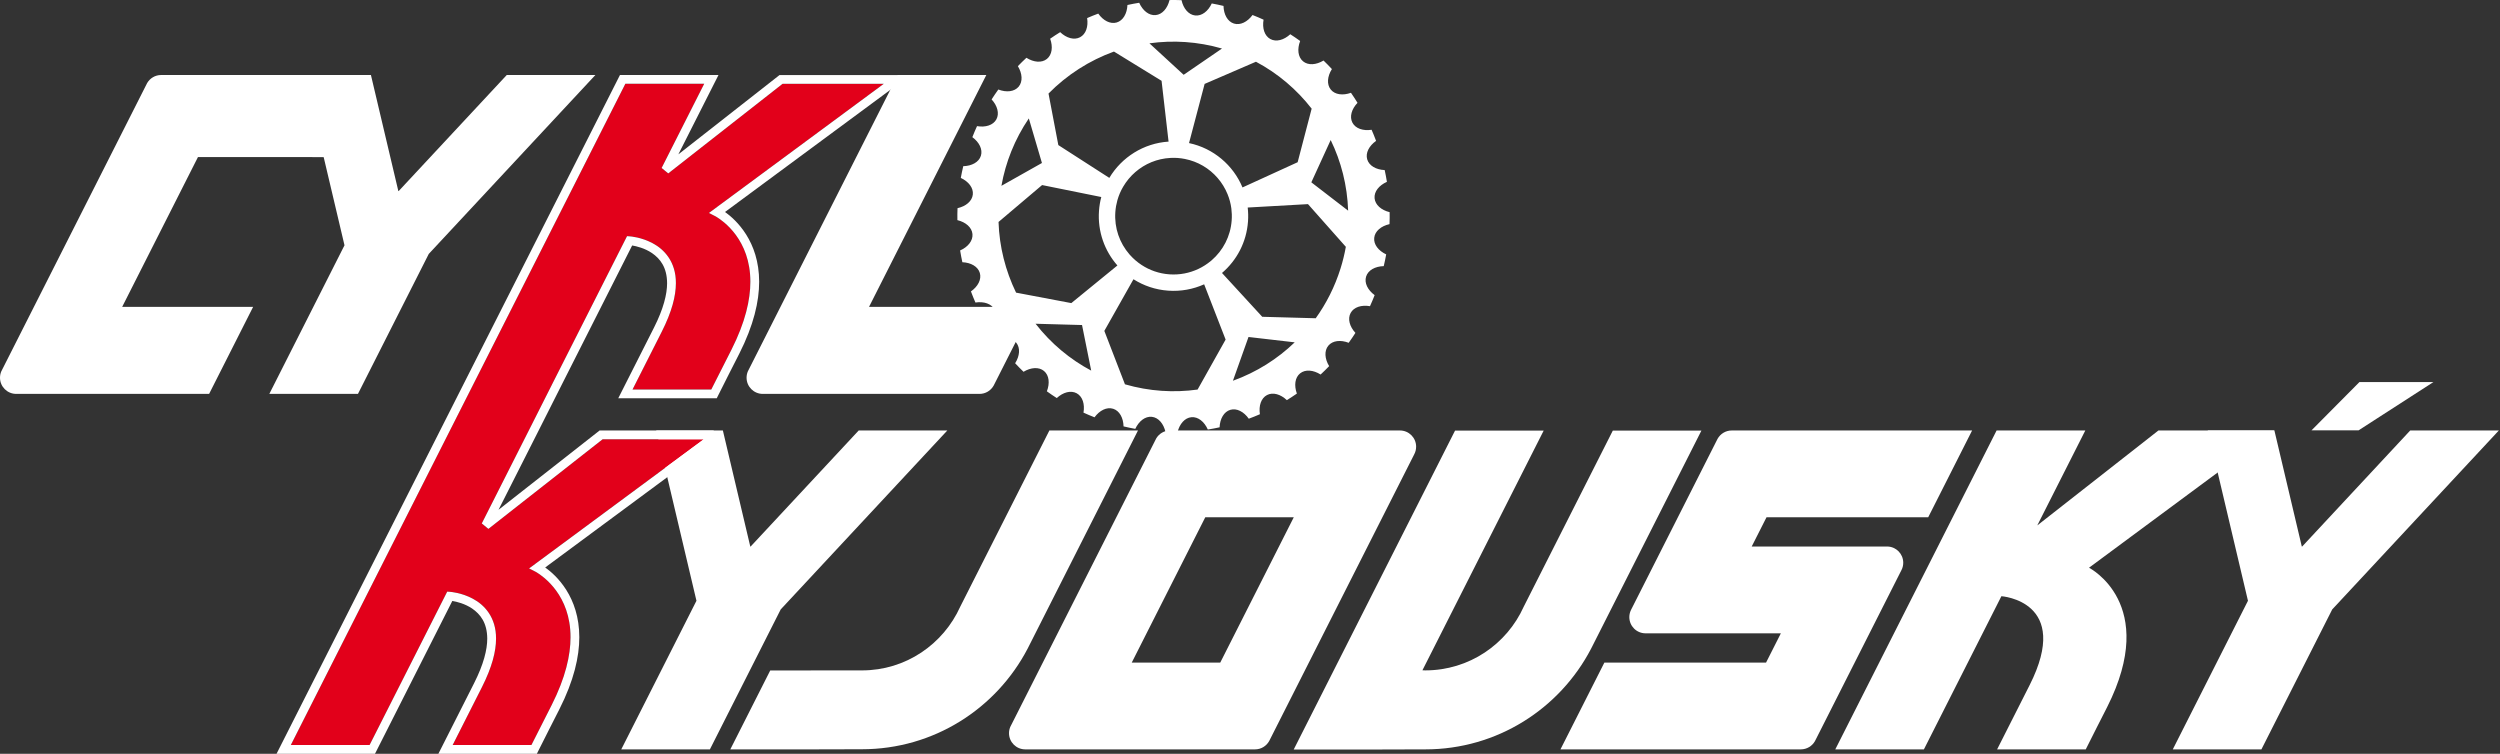 <?xml version="1.0" encoding="utf-8"?>
<!-- Generator: Adobe Illustrator 14.0.0, SVG Export Plug-In . SVG Version: 6.00 Build 43363)  -->
<!DOCTYPE svg PUBLIC "-//W3C//DTD SVG 1.1//EN" "http://www.w3.org/Graphics/SVG/1.1/DTD/svg11.dtd">
<svg version="1.1" id="Vrstva_1" xmlns="http://www.w3.org/2000/svg" xmlns:xlink="http://www.w3.org/1999/xlink" x="0px" y="0px"
	 width="199px" height="60px" viewBox="0 0 199 60" enable-background="new 0 0 199 60" xml:space="preserve">
<rect x="0" y="0" width="199" height="60" fill="#333333" stroke="none"/>
<polygon fill="#FFFFFF" points="198.908,34.266 191.853,34.266 183.251,43.504 183.224,43.504 181.042,34.266 175.737,34.266 
	178.938,47.821 172.954,59.65 180.009,59.65 185.646,48.509 "/>
<polygon fill="#FFFFFF" points="75.407,34.266 68.352,34.266 59.75,43.504 59.723,43.504 57.541,34.266 52.236,34.266 
	55.438,47.821 49.453,59.65 56.508,59.65 62.145,48.509 "/>
<polygon fill="#FFFFFF" points="47.392,5.971 40.337,5.971 31.735,15.208 31.708,15.208 29.526,5.971 24.221,5.971 27.422,19.525 
	21.438,31.354 28.493,31.354 34.129,20.213 "/>
<path fill="#FFFFFF" d="M128.38,34.276l-7.093,14.02c-1.345,2.987-4.345,5.067-7.833,5.067c-0.076,0-0.151-0.005-0.229-0.008
	l9.652-19.079h-7.055l-12.842,25.385h7.055l0.001-0.001c1.341-0.003,2.111-0.009,3.417-0.009c5.735,0,10.709-3.248,13.191-8.002
	l0.24-0.474l8.549-16.899H128.38z"/>
<polygon fill="#E2001A" points="71.855,5.971 62.621,5.971 62.618,5.973 71.852,5.973 "/>
<path fill="#E2001A" d="M57.042,17.27c-0.074-0.045-0.106-0.061-0.106-0.061l-0.505-0.256L70.347,6.672h-8.055l-9.101,7.131
	l-0.527-0.432l3.391-6.705h-6.277L37.75,30.441l-2.016,3.982L23.15,59.301h6.271l6.176-12.207l0.23,0.016
	c0.027,0.004,0.9,0.06,1.808,0.548c0.907,0.478,1.858,1.468,1.849,3.175c-0.001,1.021-0.323,2.282-1.123,3.864
	c-0.803,1.587-1.852,3.661-2.33,4.604c1.341,0,4.708,0,6.27,0c0.424-0.853,1.303-2.568,1.605-3.169
	c1.113-2.199,1.507-3.983,1.507-5.411c0-3.347-2.166-4.836-2.688-5.156c-0.073-0.044-0.105-0.06-0.106-0.06l-0.505-0.257
	l13.91-10.284H47.97l-9.094,7.135l-0.527-0.433l3.823-7.558l1.763-3.494h-0.001l5.978-11.816l0.231,0.017
	c0.027,0.003,0.899,0.059,1.808,0.547c0.907,0.478,1.858,1.468,1.849,3.176c-0.001,1.021-0.323,2.282-1.123,3.863
	c-0.803,1.587-1.852,3.661-2.33,4.604c1.342,0,4.708,0,6.27,0c0.424-0.853,1.302-2.568,1.605-3.168
	c1.112-2.199,1.506-3.983,1.506-5.412C59.729,19.079,57.564,17.59,57.042,17.27z"/>
<path fill="#FFFFFF" d="M57.712,16.874L72.466,5.973h-0.614h-9.234h-0.567l-8.054,6.313l3.196-6.317h-7.843L37.127,30.126
	l-2.015,3.982L22.013,60h7.837l6.154-12.164c0.34,0.055,1.002,0.214,1.58,0.605c0.643,0.445,1.194,1.126,1.201,2.391
	c0,0.872-0.28,2.032-1.047,3.549c-1.072,2.119-2.586,5.112-2.586,5.112L34.895,60h0.569c0,0,5.25,0,7.055,0h0.218l0.096-0.196
	c0.363-0.739,1.369-2.704,1.698-3.356c1.151-2.273,1.582-4.169,1.582-5.727c-0.003-3.225-1.835-4.924-2.715-5.551l13.938-10.307
	l-0.544-0.598h-9.062l-8.047,6.314l3.115-6.156l2.099-4.16L50.32,19.54c0.339,0.056,1.002,0.214,1.58,0.606
	c0.643,0.444,1.193,1.125,1.201,2.391c0,0.871-0.28,2.032-1.047,3.548c-1.072,2.12-2.586,5.112-2.586,5.112l-0.256,0.507h0.568
	c0,0,5.25,0,7.055,0h0.218l0.096-0.195c0.362-0.74,1.368-2.705,1.698-3.357c1.151-2.273,1.582-4.168,1.582-5.727
	C60.425,19.201,58.592,17.502,57.712,16.874z M58.223,27.837c-0.303,0.6-1.181,2.315-1.605,3.168c-1.562,0-4.928,0-6.27,0
	c0.478-0.943,1.527-3.018,2.33-4.604c0.8-1.581,1.122-2.842,1.123-3.863c0.009-1.708-0.941-2.698-1.849-3.176
	c-0.908-0.488-1.78-0.544-1.808-0.547l-0.231-0.017l-5.978,11.816h0.001l-1.763,3.494l-3.823,7.558l0.527,0.433l9.094-7.135h8.055
	l-13.91,10.284l0.505,0.257c0,0,0.033,0.016,0.106,0.06c0.522,0.32,2.688,1.81,2.688,5.156c0,1.428-0.394,3.212-1.507,5.411
	c-0.303,0.601-1.181,2.316-1.605,3.169c-1.562,0-4.928,0-6.27,0c0.478-0.943,1.527-3.018,2.33-4.604
	c0.8-1.582,1.122-2.843,1.123-3.864c0.009-1.707-0.941-2.697-1.849-3.175c-0.908-0.488-1.781-0.544-1.808-0.548l-0.23-0.016
	L29.42,59.301H23.15l12.585-24.877l2.016-3.982L49.779,6.666h6.277l-3.391,6.705l0.527,0.432l9.101-7.131h8.055L56.43,16.953
	l0.505,0.256c0,0,0.032,0.016,0.106,0.061c0.522,0.32,2.688,1.81,2.688,5.155C59.729,23.854,59.334,25.638,58.223,27.837z"/>
<path fill="#FFFFFF" d="M146.089,59.65h7.054l6.168-12.192c0,0,5.635,0.382,2.246,7.08c-1.073,2.119-2.587,5.112-2.587,5.112
	s5.251,0,7.056,0c0.366-0.746,1.371-2.71,1.7-3.36c4.175-8.254-1.441-11.098-1.441-11.098l14.762-10.927h-2.179h-7.056l-9.645,7.559
	l3.824-7.559h-7.061L146.089,59.65z"/>
<path fill="#FFFFFF" d="M83.531,34.266l-7.093,14.02c-1.345,2.987-4.333,5.078-7.821,5.078c-0.077,0-7.306,0.005-7.306,0.005
	l-3.178,6.282h7.055l0-0.001c1.341-0.003,2.111-0.009,3.417-0.009c5.735,0,10.708-3.248,13.191-8.002l0.24-0.474l8.549-16.899
	H83.531z"/>
<path fill="#FFFFFF" d="M0.101,29.565l0.074-0.147C0.147,29.466,0.122,29.515,0.101,29.565z"/>
<path fill="#FFFFFF" d="M26.18,12.506l3.306-6.535h-16.66c-0.476,0-0.891,0.259-1.114,0.643l-0.076,0.15L0.175,29.418l-0.074,0.147
	C0.036,29.719,0,29.888,0,30.064c0,0.713,0.578,1.29,1.291,1.29h15.354l3.505-6.929H9.726L15.759,12.5L26.18,12.506z"/>
<path fill="#FFFFFF" d="M59.526,29.565l0.074-0.147C59.573,29.466,59.548,29.515,59.526,29.565z"/>
<path fill="#FFFFFF" d="M80.167,24.426H69.175l9.336-18.455h-7.048L59.601,29.418l-0.074,0.147c-0.064,0.153-0.1,0.322-0.1,0.499
	c0,0.713,0.578,1.29,1.291,1.29h17.251c0.484,0,0.905-0.267,1.126-0.661l0.037-0.072l2.168-4.286l0.007-0.015l0.958-1.895H80.167z"
	/>
<path fill="#FFFFFF" d="M112.571,36.168l-0.002,0.005C112.57,36.171,112.571,36.17,112.571,36.168z"/>
<path fill="#FFFFFF" d="M111.435,34.266H93.143c-0.469,0-0.879,0.252-1.104,0.626l-0.091,0.179L80.493,57.713l-0.075,0.148
	c-0.064,0.153-0.101,0.321-0.101,0.499c0,0.713,0.578,1.29,1.291,1.29h18.292c0.485,0,0.906-0.268,1.126-0.662l0.034-0.067
	l11.508-22.748l0.002-0.005c0.099-0.182,0.154-0.39,0.154-0.611C112.726,34.844,112.147,34.266,111.435,34.266z M97.132,52.742
	h-7.045l5.852-11.566h7.045L97.132,52.742z"/>
<path fill="#FFFFFF" d="M153.485,41.176l3.495-6.91h-19.134c-0.482,0-0.902,0.266-1.124,0.658l-0.046,0.09l-6.821,13.483
	l-0.025,0.051c-0.086,0.174-0.136,0.368-0.136,0.575c0,0.712,0.578,1.29,1.29,1.29h10.772l-1.178,2.329h-12.87l-3.495,6.908h19.134
	c0.481,0,0.9-0.264,1.122-0.654l0.055-0.108l6.816-13.476l0.01-0.019c0.095-0.179,0.148-0.383,0.148-0.6
	c0-0.708-0.568-1.281-1.274-1.29c-0.005,0-0.011-0.001-0.016-0.001s-0.011,0.001-0.016,0.001h-10.757l1.179-2.328H153.485z"/>
<path fill="#FFFFFF" d="M109.388,18.928c0.057-0.529,0.55-0.938,1.217-1.087c0.012-0.318,0.016-0.636,0.01-0.952
	c-0.664-0.162-1.15-0.58-1.199-1.11c-0.047-0.53,0.357-1.027,0.982-1.304c-0.05-0.313-0.109-0.626-0.177-0.937
	c-0.684-0.029-1.241-0.344-1.392-0.854c-0.148-0.51,0.149-1.075,0.707-1.469c-0.11-0.298-0.229-0.594-0.357-0.885
	c-0.674,0.104-1.281-0.097-1.527-0.567c-0.246-0.472-0.064-1.084,0.406-1.578c-0.166-0.271-0.342-0.537-0.522-0.799
	c-0.642,0.233-1.276,0.155-1.608-0.258c-0.334-0.415-0.274-1.053,0.091-1.63c-0.216-0.232-0.438-0.459-0.667-0.68
	c-0.585,0.354-1.224,0.402-1.631,0.062c-0.41-0.342-0.475-0.979-0.229-1.617c-0.256-0.187-0.52-0.365-0.787-0.537
	c-0.504,0.464-1.12,0.635-1.588,0.381c-0.467-0.256-0.656-0.867-0.538-1.54c-0.288-0.133-0.581-0.256-0.879-0.372
	c-0.404,0.551-0.975,0.839-1.482,0.68c-0.506-0.159-0.811-0.722-0.828-1.403c-0.312-0.075-0.623-0.141-0.934-0.197
	c-0.289,0.62-0.793,1.014-1.321,0.957c-0.53-0.058-0.938-0.551-1.088-1.219C93.729,0,93.411-0.003,93.094,0.003
	c-0.162,0.665-0.579,1.151-1.109,1.199c-0.531,0.046-1.027-0.357-1.305-0.982c-0.314,0.051-0.626,0.109-0.936,0.177
	c-0.03,0.684-0.345,1.241-0.854,1.392c-0.511,0.149-1.076-0.149-1.469-0.707c-0.298,0.111-0.593,0.229-0.885,0.356
	c0.104,0.675-0.096,1.282-0.567,1.528C85.496,3.213,84.885,3.03,84.39,2.56C84.12,2.727,83.853,2.9,83.592,3.082
	c0.233,0.643,0.155,1.277-0.259,1.61c-0.415,0.333-1.052,0.273-1.63-0.093c-0.232,0.216-0.459,0.438-0.68,0.667
	c0.354,0.585,0.403,1.224,0.063,1.632c-0.342,0.408-0.979,0.474-1.619,0.227c-0.186,0.257-0.363,0.52-0.535,0.788
	c0.462,0.504,0.634,1.121,0.379,1.588c-0.255,0.467-0.866,0.655-1.54,0.539c-0.131,0.288-0.255,0.58-0.372,0.878
	c0.55,0.404,0.839,0.976,0.68,1.482c-0.159,0.508-0.722,0.812-1.404,0.828c-0.074,0.311-0.139,0.622-0.196,0.934
	c0.62,0.289,1.015,0.793,0.957,1.321c-0.057,0.529-0.55,0.938-1.218,1.088c-0.012,0.318-0.016,0.636-0.01,0.952
	c0.666,0.161,1.152,0.579,1.2,1.109c0.046,0.53-0.357,1.027-0.983,1.304c0.051,0.314,0.11,0.627,0.178,0.937
	c0.683,0.029,1.241,0.345,1.391,0.854c0.149,0.511-0.148,1.076-0.708,1.47c0.112,0.298,0.231,0.594,0.357,0.884
	c0.676-0.103,1.283,0.097,1.529,0.568s0.063,1.084-0.407,1.578c0.167,0.271,0.342,0.537,0.522,0.799
	c0.642-0.234,1.277-0.155,1.61,0.259c0.333,0.413,0.273,1.051-0.092,1.629c0.216,0.232,0.438,0.459,0.667,0.68
	c0.584-0.354,1.223-0.403,1.632-0.062c0.408,0.342,0.473,0.979,0.226,1.617c0.257,0.186,0.52,0.365,0.788,0.536
	c0.504-0.463,1.121-0.635,1.589-0.379c0.466,0.255,0.655,0.866,0.538,1.539c0.288,0.132,0.581,0.256,0.879,0.372
	c0.404-0.551,0.975-0.839,1.481-0.68c0.507,0.159,0.812,0.722,0.829,1.403c0.311,0.075,0.622,0.141,0.934,0.197
	c0.288-0.62,0.792-1.015,1.321-0.958c0.529,0.058,0.938,0.551,1.087,1.219c0.317,0.012,0.636,0.016,0.953,0.01
	c0.161-0.665,0.579-1.151,1.109-1.199s1.027,0.357,1.304,0.981c0.315-0.049,0.627-0.108,0.937-0.177
	c0.03-0.683,0.344-1.24,0.855-1.391c0.51-0.15,1.075,0.148,1.469,0.707c0.298-0.111,0.592-0.229,0.885-0.357
	c-0.104-0.675,0.096-1.281,0.566-1.527c0.471-0.247,1.085-0.064,1.579,0.406c0.271-0.167,0.537-0.342,0.798-0.523
	c-0.232-0.642-0.156-1.276,0.259-1.609c0.414-0.333,1.052-0.273,1.63,0.093c0.232-0.216,0.459-0.438,0.68-0.668
	c-0.355-0.584-0.403-1.223-0.063-1.631c0.342-0.409,0.979-0.475,1.618-0.227c0.187-0.257,0.364-0.521,0.536-0.788
	c-0.463-0.504-0.635-1.121-0.38-1.588c0.255-0.468,0.866-0.655,1.54-0.539c0.131-0.288,0.255-0.581,0.371-0.879
	c-0.551-0.403-0.838-0.975-0.68-1.48c0.16-0.508,0.722-0.813,1.404-0.829c0.074-0.312,0.139-0.623,0.195-0.935
	C109.724,19.961,109.329,19.457,109.388,18.928z M105.923,11.147c0.83,1.707,1.322,3.609,1.389,5.622l-2.93-2.256L105.923,11.147z
	 M99.974,4.914c1.758,0.936,3.256,2.22,4.434,3.735l-1.115,4.264l-4.39,2.007c-0.737-1.768-2.308-3.12-4.256-3.531l1.242-4.71
	L99.974,4.914z M98.042,17.538c-0.092,1.28-0.691,2.397-1.591,3.178c-0.02,0.018-0.042,0.034-0.062,0.051
	c-0.308,0.257-0.648,0.475-1.013,0.646c-0.693,0.324-1.476,0.482-2.296,0.424c-0.82-0.059-1.572-0.327-2.213-0.748
	c-0.337-0.221-0.642-0.484-0.91-0.783c-0.018-0.02-0.037-0.039-0.054-0.06c-0.779-0.9-1.213-2.092-1.122-3.372
	c0.023-0.321,0.078-0.634,0.162-0.932c0.108-0.382,0.263-0.742,0.458-1.075c0.259-0.442,0.587-0.838,0.972-1.171
	c0.764-0.661,1.737-1.072,2.796-1.126c0.189-0.01,0.382-0.01,0.576,0.004c0.194,0.015,0.384,0.041,0.57,0.078
	c1.041,0.204,1.946,0.75,2.607,1.514c0.333,0.384,0.602,0.822,0.794,1.297c0.146,0.357,0.248,0.736,0.3,1.13
	C98.055,16.899,98.066,17.216,98.042,17.538z M97.271,3.863l-3.052,2.091l-2.725-2.506C93.374,3.186,95.336,3.305,97.271,3.863z
	 M88.671,4.104l3.79,2.329l0.557,4.839c-1.986,0.129-3.734,1.244-4.716,2.888l-4.059-2.612l-0.781-4.102
	C84.932,5.952,86.717,4.813,88.671,4.104z M81.894,9.426l1.044,3.548l-3.225,1.817C80.045,12.922,80.764,11.094,81.894,9.426z
	 M82.432,25.77l3.698,0.103l0.73,3.629C85.185,28.608,83.668,27.358,82.432,25.77z M85.277,24.127l-4.398-0.833
	c-0.845-1.74-1.332-3.656-1.396-5.631l0,0.005l3.468-2.937l4.711,0.952c-0.093,0.353-0.155,0.72-0.182,1.098
	c-0.119,1.653,0.451,3.196,1.465,4.351L85.277,24.127z M95.328,31.009c-1.882,0.263-3.845,0.143-5.782-0.418l-1.641-4.251
	l2.32-4.112c0.805,0.512,1.744,0.837,2.762,0.909c1.018,0.073,1.994-0.115,2.863-0.506l1.709,4.4L95.328,31.009z M98.141,30.308
	l1.24-3.484l3.678,0.426C101.692,28.566,100.035,29.623,98.141,30.308z M106.706,21.373c-0.457,1.457-1.131,2.784-1.975,3.96
	l-4.256-0.117l-3.204-3.487c1.168-0.998,1.952-2.444,2.07-4.098c0.027-0.378,0.018-0.749-0.024-1.112l4.799-0.271l3.013,3.399
	C107.026,20.224,106.886,20.8,106.706,21.373z"/>
<polygon fill="#FFFFFF" points="187.808,30.415 183.998,34.253 187.747,34.253 193.697,30.415 "/>
</svg>
